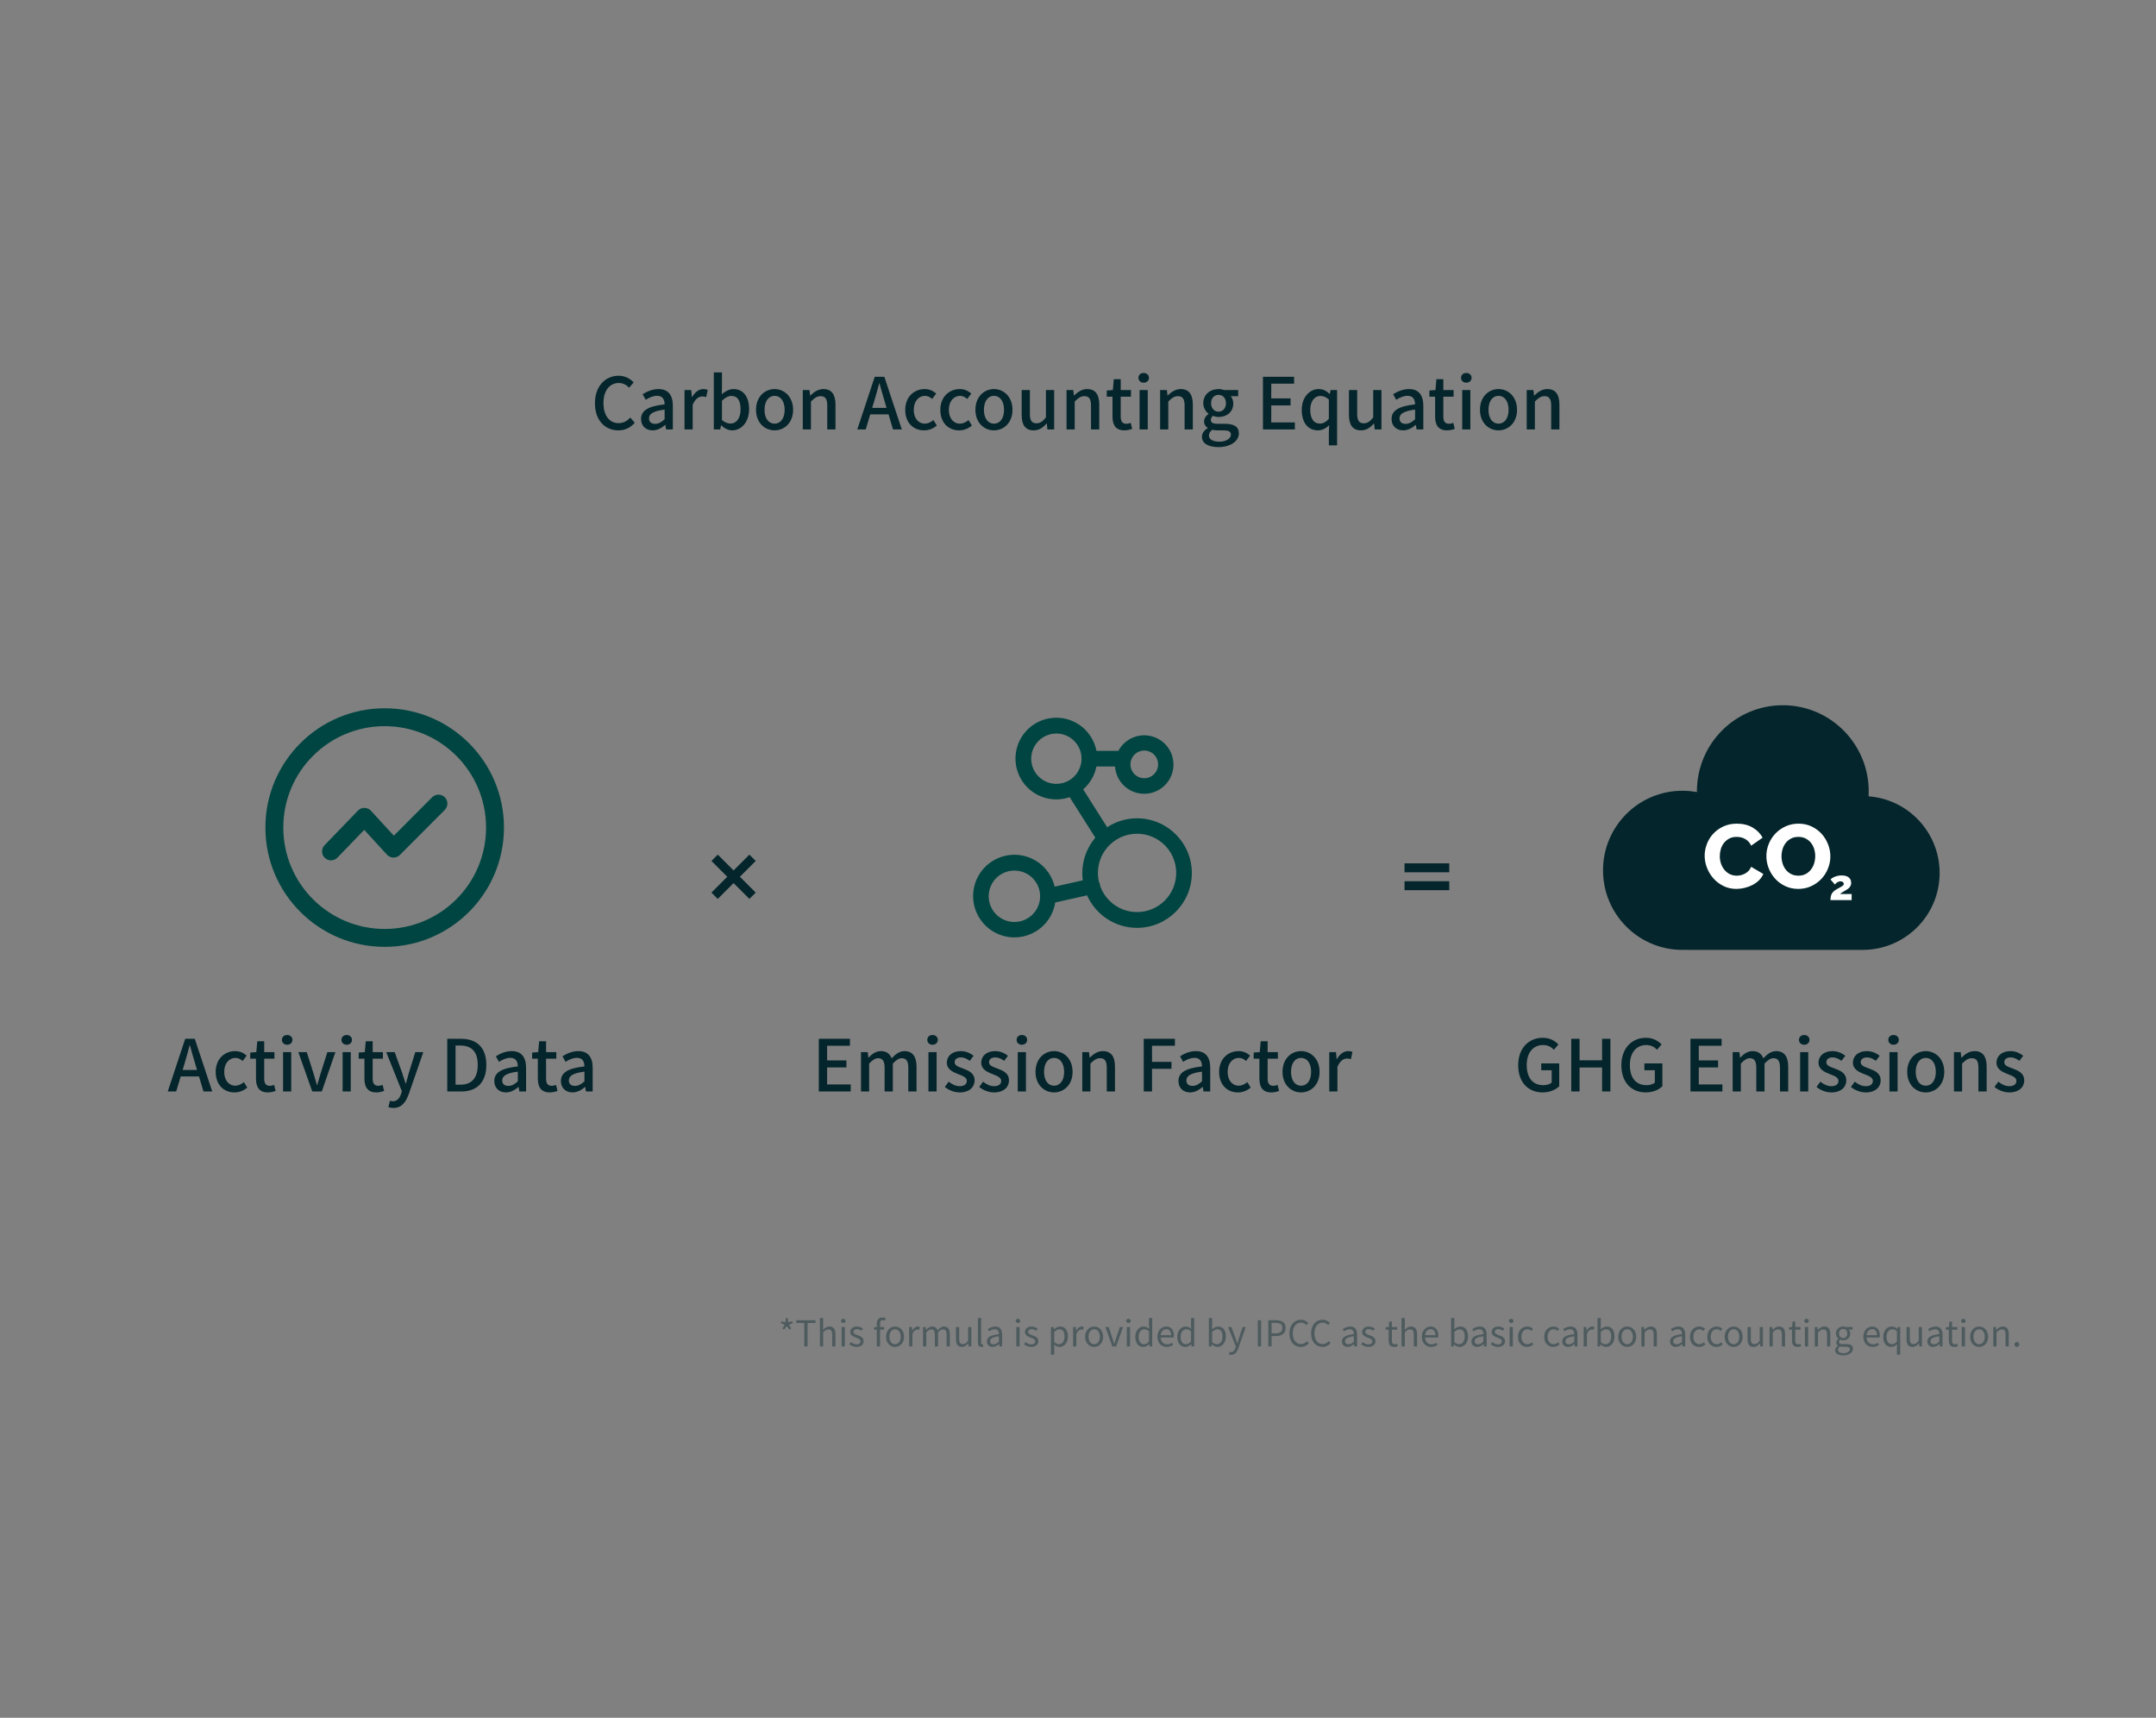 <svg width="482" height="384" viewBox="0 0 482 384" fill="none" xmlns="http://www.w3.org/2000/svg">
<rect x="0" y="0" width="482" height="384" fill="#808080" stroke="none"/>
<path d="M138.238 96.208C135.278 96.208 133.006 94 133.006 90.144C133.006 86.304 135.342 84 138.318 84C139.79 84 140.942 84.704 141.662 85.488L140.654 86.672C140.046 86.048 139.31 85.616 138.35 85.616C136.318 85.616 134.91 87.312 134.91 90.08C134.91 92.88 136.222 94.592 138.302 94.592C139.374 94.592 140.206 94.112 140.91 93.344L141.902 94.512C140.958 95.6 139.758 96.208 138.238 96.208ZM145.91 96.208C144.39 96.208 143.318 95.216 143.318 93.664C143.318 91.776 144.918 90.8 148.582 90.4C148.566 89.376 148.198 88.48 146.902 88.48C145.974 88.48 145.11 88.896 144.358 89.376L143.67 88.128C144.582 87.552 145.814 86.976 147.222 86.976C149.414 86.976 150.422 88.368 150.422 90.704V96H148.918L148.758 94.992H148.71C147.91 95.68 146.966 96.208 145.91 96.208ZM146.47 94.752C147.238 94.752 147.862 94.384 148.582 93.728V91.568C145.974 91.888 145.094 92.544 145.094 93.536C145.094 94.4 145.686 94.752 146.47 94.752ZM153.033 96V87.2H154.537L154.681 88.784H154.729C155.353 87.648 156.281 86.976 157.225 86.976C157.657 86.976 157.945 87.04 158.217 87.168L157.881 88.768C157.577 88.672 157.353 88.624 157.001 88.624C156.281 88.624 155.417 89.12 154.857 90.512V96H153.033ZM163.676 96.208C162.876 96.208 161.996 95.808 161.244 95.088H161.196L161.02 96H159.58V83.248H161.404V86.624L161.356 88.128C162.108 87.472 163.052 86.976 163.98 86.976C166.204 86.976 167.468 88.752 167.468 91.456C167.468 94.48 165.66 96.208 163.676 96.208ZM163.324 94.688C164.604 94.688 165.564 93.552 165.564 91.488C165.564 89.648 164.972 88.512 163.5 88.512C162.812 88.512 162.14 88.864 161.404 89.584V93.888C162.076 94.48 162.78 94.688 163.324 94.688ZM173.162 96.208C170.986 96.208 169.018 94.528 169.018 91.616C169.018 88.672 170.986 86.976 173.162 86.976C175.338 86.976 177.306 88.672 177.306 91.616C177.306 94.528 175.338 96.208 173.162 96.208ZM173.162 94.704C174.554 94.704 175.418 93.472 175.418 91.616C175.418 89.744 174.554 88.496 173.162 88.496C171.786 88.496 170.922 89.744 170.922 91.616C170.922 93.472 171.786 94.704 173.162 94.704ZM179.47 96V87.2H180.974L181.118 88.416H181.166C181.982 87.632 182.878 86.976 184.078 86.976C185.95 86.976 186.782 88.224 186.782 90.464V96H184.942V90.688C184.942 89.168 184.494 88.56 183.454 88.56C182.638 88.56 182.078 88.976 181.294 89.76V96H179.47ZM194.984 91.184H198.2L197.736 89.6C197.336 88.32 196.984 87.008 196.616 85.68H196.552C196.216 87.024 195.848 88.32 195.464 89.6L194.984 91.184ZM199.64 96L198.648 92.64H194.552L193.544 96H191.656L195.56 84.224H197.704L201.608 96H199.64ZM206.585 96.208C204.201 96.208 202.377 94.528 202.377 91.616C202.377 88.672 204.409 86.976 206.729 86.976C207.849 86.976 208.665 87.424 209.305 87.984L208.393 89.184C207.913 88.752 207.417 88.496 206.809 88.496C205.337 88.496 204.281 89.744 204.281 91.616C204.281 93.472 205.289 94.704 206.761 94.704C207.497 94.704 208.153 94.352 208.681 93.904L209.433 95.12C208.633 95.84 207.593 96.208 206.585 96.208ZM214.429 96.208C212.045 96.208 210.221 94.528 210.221 91.616C210.221 88.672 212.253 86.976 214.573 86.976C215.693 86.976 216.509 87.424 217.149 87.984L216.237 89.184C215.757 88.752 215.261 88.496 214.653 88.496C213.181 88.496 212.125 89.744 212.125 91.616C212.125 93.472 213.133 94.704 214.605 94.704C215.341 94.704 215.997 94.352 216.525 93.904L217.277 95.12C216.477 95.84 215.437 96.208 214.429 96.208ZM222.209 96.208C220.033 96.208 218.065 94.528 218.065 91.616C218.065 88.672 220.033 86.976 222.209 86.976C224.385 86.976 226.353 88.672 226.353 91.616C226.353 94.528 224.385 96.208 222.209 96.208ZM222.209 94.704C223.601 94.704 224.465 93.472 224.465 91.616C224.465 89.744 223.601 88.496 222.209 88.496C220.833 88.496 219.969 89.744 219.969 91.616C219.969 93.472 220.833 94.704 222.209 94.704ZM231.093 96.208C229.221 96.208 228.405 94.976 228.405 92.736V87.2H230.245V92.512C230.245 94.032 230.677 94.624 231.717 94.624C232.533 94.624 233.093 94.24 233.829 93.312V87.2H235.669V96H234.165L234.021 94.672H233.973C233.173 95.6 232.309 96.208 231.093 96.208ZM238.439 96V87.2H239.943L240.087 88.416H240.135C240.951 87.632 241.847 86.976 243.047 86.976C244.919 86.976 245.751 88.224 245.751 90.464V96H243.911V90.688C243.911 89.168 243.463 88.56 242.423 88.56C241.607 88.56 241.047 88.976 240.263 89.76V96H238.439ZM251.383 96.208C249.399 96.208 248.711 94.976 248.711 93.12V88.672H247.431V87.296L248.791 87.2L248.999 84.768H250.551V87.2H252.839V88.672H250.551V93.136C250.551 94.192 250.919 94.736 251.831 94.736C252.135 94.736 252.519 94.64 252.775 94.528L253.111 95.888C252.615 96.048 252.023 96.208 251.383 96.208ZM254.767 96V87.2H256.591V96H254.767ZM255.679 85.552C255.007 85.552 254.511 85.104 254.511 84.464C254.511 83.808 255.007 83.376 255.679 83.376C256.351 83.376 256.863 83.808 256.863 84.464C256.863 85.104 256.351 85.552 255.679 85.552ZM259.361 96V87.2H260.865L261.009 88.416H261.057C261.873 87.632 262.769 86.976 263.969 86.976C265.841 86.976 266.673 88.224 266.673 90.464V96H264.833V90.688C264.833 89.168 264.385 88.56 263.345 88.56C262.529 88.56 261.969 88.976 261.185 89.76V96H259.361ZM272.353 99.952C270.241 99.952 268.705 99.168 268.705 97.632C268.705 96.896 269.169 96.208 269.985 95.712V95.632C269.537 95.36 269.185 94.896 269.185 94.176C269.185 93.488 269.681 92.896 270.161 92.544V92.48C269.569 92.016 269.009 91.184 269.009 90.144C269.009 88.144 270.593 86.976 272.417 86.976C272.913 86.976 273.361 87.072 273.697 87.2H276.817V88.576H275.137C275.473 88.928 275.713 89.52 275.713 90.192C275.713 92.112 274.257 93.216 272.417 93.216C272.017 93.216 271.569 93.12 271.185 92.944C270.897 93.2 270.705 93.456 270.705 93.872C270.705 94.4 271.057 94.736 272.177 94.736H273.793C275.873 94.736 276.961 95.376 276.961 96.88C276.961 98.576 275.169 99.952 272.353 99.952ZM272.417 92.032C273.329 92.032 274.081 91.312 274.081 90.144C274.081 88.96 273.345 88.272 272.417 88.272C271.489 88.272 270.753 88.944 270.753 90.144C270.753 91.312 271.505 92.032 272.417 92.032ZM272.625 98.736C274.161 98.736 275.185 97.984 275.185 97.168C275.185 96.432 274.609 96.208 273.537 96.208H272.209C271.793 96.208 271.393 96.16 271.025 96.08C270.497 96.464 270.273 96.912 270.273 97.36C270.273 98.224 271.169 98.736 272.625 98.736ZM282.349 96V84.224H289.309V85.776H284.205V89.056H288.525V90.624H284.205V94.432H289.485V96H282.349ZM297.083 99.568V96.576L297.163 95.056C296.491 95.712 295.595 96.208 294.651 96.208C292.443 96.208 291.019 94.528 291.019 91.616C291.019 88.752 292.827 86.976 294.795 86.976C295.787 86.976 296.507 87.344 297.243 88.048H297.307L297.467 87.2H298.923V99.568H297.083ZM295.083 94.688C295.819 94.688 296.443 94.352 297.083 93.616V89.312C296.427 88.72 295.803 88.512 295.147 88.512C293.915 88.512 292.923 89.68 292.923 91.584C292.923 93.584 293.707 94.688 295.083 94.688ZM304.265 96.208C302.393 96.208 301.577 94.976 301.577 92.736V87.2H303.417V92.512C303.417 94.032 303.849 94.624 304.889 94.624C305.705 94.624 306.265 94.24 307.001 93.312V87.2H308.841V96H307.337L307.193 94.672H307.145C306.345 95.6 305.481 96.208 304.265 96.208ZM313.691 96.208C312.171 96.208 311.099 95.216 311.099 93.664C311.099 91.776 312.699 90.8 316.363 90.4C316.347 89.376 315.979 88.48 314.683 88.48C313.755 88.48 312.891 88.896 312.139 89.376L311.451 88.128C312.363 87.552 313.595 86.976 315.003 86.976C317.195 86.976 318.203 88.368 318.203 90.704V96H316.699L316.539 94.992H316.491C315.691 95.68 314.747 96.208 313.691 96.208ZM314.251 94.752C315.019 94.752 315.643 94.384 316.363 93.728V91.568C313.755 91.888 312.875 92.544 312.875 93.536C312.875 94.4 313.467 94.752 314.251 94.752ZM323.508 96.208C321.524 96.208 320.836 94.976 320.836 93.12V88.672H319.556V87.296L320.916 87.2L321.124 84.768H322.676V87.2H324.964V88.672H322.676V93.136C322.676 94.192 323.044 94.736 323.956 94.736C324.26 94.736 324.644 94.64 324.9 94.528L325.236 95.888C324.74 96.048 324.148 96.208 323.508 96.208ZM326.892 96V87.2H328.716V96H326.892ZM327.804 85.552C327.132 85.552 326.636 85.104 326.636 84.464C326.636 83.808 327.132 83.376 327.804 83.376C328.476 83.376 328.988 83.808 328.988 84.464C328.988 85.104 328.476 85.552 327.804 85.552ZM335.006 96.208C332.83 96.208 330.862 94.528 330.862 91.616C330.862 88.672 332.83 86.976 335.006 86.976C337.182 86.976 339.15 88.672 339.15 91.616C339.15 94.528 337.182 96.208 335.006 96.208ZM335.006 94.704C336.398 94.704 337.262 93.472 337.262 91.616C337.262 89.744 336.398 88.496 335.006 88.496C333.63 88.496 332.766 89.744 332.766 91.616C332.766 93.472 333.63 94.704 335.006 94.704ZM341.314 96V87.2H342.818L342.962 88.416H343.01C343.826 87.632 344.722 86.976 345.922 86.976C347.794 86.976 348.626 88.224 348.626 90.464V96H346.786V90.688C346.786 89.168 346.338 88.56 345.298 88.56C344.482 88.56 343.922 88.976 343.138 89.76V96H341.314Z" fill="#04252B"/>
<path d="M86.001 211.667C71.273 211.667 59.334 199.728 59.334 185.001C59.334 170.273 71.273 158.334 86.001 158.334C100.728 158.334 112.667 170.273 112.667 185.001C112.667 199.728 100.728 211.667 86.001 211.667ZM86.001 207.667C98.519 207.667 108.667 197.519 108.667 185.001C108.667 172.482 98.519 162.334 86.001 162.334C73.482 162.334 63.334 172.482 63.334 185.001C63.334 197.519 73.482 207.667 86.001 207.667ZM86.514 191.063L81.425 185.519L75.44 191.723C75.072 192.104 74.567 192.324 74.037 192.334C73.506 192.343 72.994 192.142 72.612 191.773C72.23 191.405 72.01 190.9 72.001 190.37C71.992 189.839 72.193 189.327 72.561 188.945L80.021 181.212C80.211 181.016 80.438 180.86 80.69 180.755C80.942 180.65 81.213 180.597 81.486 180.6C81.759 180.604 82.028 180.663 82.277 180.774C82.526 180.886 82.75 181.047 82.935 181.248L88.047 186.817L96.585 178.255C96.769 178.064 96.989 177.911 97.233 177.806C97.477 177.701 97.739 177.646 98.005 177.643C98.27 177.64 98.534 177.69 98.78 177.791C99.026 177.891 99.249 178.039 99.437 178.227C99.625 178.414 99.774 178.637 99.875 178.883C99.976 179.128 100.027 179.392 100.025 179.657C100.023 179.923 99.968 180.185 99.864 180.429C99.759 180.674 99.607 180.895 99.417 181.079L89.403 191.122C89.213 191.313 88.985 191.464 88.734 191.565C88.484 191.666 88.216 191.715 87.945 191.709C87.675 191.704 87.409 191.644 87.163 191.532C86.917 191.421 86.696 191.261 86.513 191.062L86.514 191.063Z" fill="#004541"/>
<path d="M40.828 239.184H44.044L43.58 237.6C43.18 236.32 42.828 235.008 42.46 233.68H42.396C42.06 235.024 41.692 236.32 41.308 237.6L40.828 239.184ZM45.484 244L44.492 240.64H40.396L39.388 244H37.5L41.404 232.224H43.548L47.452 244H45.484ZM52.429 244.208C50.045 244.208 48.221 242.528 48.221 239.616C48.221 236.672 50.253 234.976 52.573 234.976C53.693 234.976 54.509 235.424 55.149 235.984L54.237 237.184C53.757 236.752 53.261 236.496 52.653 236.496C51.181 236.496 50.125 237.744 50.125 239.616C50.125 241.472 51.133 242.704 52.605 242.704C53.341 242.704 53.997 242.352 54.525 241.904L55.277 243.12C54.477 243.84 53.437 244.208 52.429 244.208ZM59.899 244.208C57.915 244.208 57.227 242.976 57.227 241.12V236.672H55.947V235.296L57.307 235.2L57.515 232.768H59.067V235.2H61.355V236.672H59.067V241.136C59.067 242.192 59.435 242.736 60.347 242.736C60.651 242.736 61.035 242.64 61.291 242.528L61.627 243.888C61.131 244.048 60.539 244.208 59.899 244.208ZM63.283 244V235.2H65.107V244H63.283ZM64.195 233.552C63.523 233.552 63.027 233.104 63.027 232.464C63.027 231.808 63.523 231.376 64.195 231.376C64.867 231.376 65.379 231.808 65.379 232.464C65.379 233.104 64.867 233.552 64.195 233.552ZM69.812 244L66.692 235.2H68.58L70.084 239.936C70.324 240.8 70.596 241.696 70.852 242.56H70.916C71.172 241.696 71.444 240.8 71.684 239.936L73.188 235.2H74.98L71.94 244H69.812ZM76.595 244V235.2H78.419V244H76.595ZM77.507 233.552C76.835 233.552 76.339 233.104 76.339 232.464C76.339 231.808 76.835 231.376 77.507 231.376C78.179 231.376 78.691 231.808 78.691 232.464C78.691 233.104 78.179 233.552 77.507 233.552ZM84.149 244.208C82.165 244.208 81.477 242.976 81.477 241.12V236.672H80.197V235.296L81.557 235.2L81.765 232.768H83.317V235.2H85.605V236.672H83.317V241.136C83.317 242.192 83.685 242.736 84.597 242.736C84.901 242.736 85.285 242.64 85.541 242.528L85.877 243.888C85.381 244.048 84.789 244.208 84.149 244.208ZM94.637 235.2L91.405 244.528C90.717 246.416 89.789 247.68 87.933 247.68C87.485 247.68 87.133 247.616 86.829 247.504L87.181 246.064C87.341 246.112 87.597 246.192 87.821 246.192C88.781 246.192 89.341 245.488 89.661 244.544L89.837 243.936L86.349 235.2H88.237L89.869 239.728C90.125 240.512 90.397 241.392 90.669 242.208H90.749L91.437 239.728L92.845 235.2H94.637ZM99.99 244V232.224H103.046C106.661 232.224 108.726 234.224 108.726 238.064C108.726 241.888 106.661 244 103.141 244H99.99ZM101.846 242.48H102.918C105.446 242.48 106.806 240.992 106.806 238.064C106.806 235.12 105.446 233.728 102.918 233.728H101.846V242.48ZM113.097 244.208C111.577 244.208 110.505 243.216 110.505 241.664C110.505 239.776 112.105 238.8 115.769 238.4C115.753 237.376 115.385 236.48 114.089 236.48C113.161 236.48 112.297 236.896 111.545 237.376L110.857 236.128C111.769 235.552 113.001 234.976 114.409 234.976C116.601 234.976 117.609 236.368 117.609 238.704V244H116.105L115.945 242.992H115.897C115.097 243.68 114.153 244.208 113.097 244.208ZM113.657 242.752C114.425 242.752 115.049 242.384 115.769 241.728V239.568C113.161 239.888 112.281 240.544 112.281 241.536C112.281 242.4 112.873 242.752 113.657 242.752ZM122.915 244.208C120.931 244.208 120.243 242.976 120.243 241.12V236.672H118.963V235.296L120.323 235.2L120.531 232.768H122.083V235.2H124.371V236.672H122.083V241.136C122.083 242.192 122.451 242.736 123.363 242.736C123.667 242.736 124.051 242.64 124.307 242.528L124.643 243.888C124.147 244.048 123.555 244.208 122.915 244.208ZM127.988 244.208C126.468 244.208 125.396 243.216 125.396 241.664C125.396 239.776 126.996 238.8 130.66 238.4C130.644 237.376 130.276 236.48 128.98 236.48C128.052 236.48 127.188 236.896 126.436 237.376L125.748 236.128C126.66 235.552 127.892 234.976 129.3 234.976C131.492 234.976 132.5 236.368 132.5 238.704V244H130.996L130.836 242.992H130.788C129.988 243.68 129.044 244.208 127.988 244.208ZM128.548 242.752C129.316 242.752 129.94 242.384 130.66 241.728V239.568C128.052 239.888 127.172 240.544 127.172 241.536C127.172 242.4 127.764 242.752 128.548 242.752Z" fill="#04252B"/>
<path fill-rule="evenodd" clip-rule="evenodd" d="M164.001 194.586L160.465 191.05L159.051 192.464L162.587 196L159.051 199.536L160.465 200.95L164.001 197.414L167.536 200.95L168.951 199.536L165.415 196L168.951 192.464L167.536 191.05L164.001 194.586Z" fill="#04252B"/>
<path d="M254.206 182.933H254.193C251.819 182.931 249.498 183.625 247.515 184.928L242.156 176.459C243.683 175.133 244.724 173.335 245.113 171.351H249.279C249.385 172.925 250.056 174.409 251.169 175.527C252.283 176.646 253.763 177.324 255.337 177.437C256.912 177.549 258.473 177.089 259.735 176.14C260.996 175.192 261.872 173.819 262.2 172.275C262.529 170.731 262.288 169.121 261.523 167.741C260.757 166.361 259.518 165.304 258.034 164.766C256.551 164.228 254.922 164.244 253.45 164.812C251.978 165.381 250.76 166.462 250.023 167.857H245.12C244.769 166.029 243.868 164.351 242.537 163.049C241.206 161.747 239.509 160.883 237.673 160.573C235.837 160.263 233.951 160.521 232.266 161.313C230.581 162.106 229.179 163.394 228.247 165.006C227.315 166.618 226.898 168.476 227.052 170.332C227.206 172.187 227.924 173.951 229.108 175.387C230.293 176.823 231.889 177.863 233.681 178.367C235.474 178.871 237.377 178.814 239.137 178.206L244.87 187.264C242.99 189.475 241.959 192.283 241.961 195.185C241.962 195.724 241.998 196.262 242.068 196.797L235.777 198.207C235.381 196.517 234.516 194.974 233.282 193.753C232.048 192.532 230.495 191.683 228.801 191.305C227.107 190.926 225.34 191.033 223.704 191.612C222.068 192.191 220.628 193.22 219.549 194.58C218.471 195.94 217.798 197.577 217.607 199.302C217.416 201.028 217.715 202.772 218.47 204.335C219.225 205.898 220.405 207.217 221.875 208.14C223.346 209.063 225.046 209.553 226.782 209.553H226.794C228.994 209.55 231.121 208.763 232.792 207.333C234.464 205.902 235.57 203.922 235.913 201.749L243.026 200.157C243.989 202.318 245.558 204.155 247.542 205.444C249.526 206.734 251.841 207.422 254.207 207.425C260.958 207.415 266.451 201.914 266.451 195.164C266.451 188.414 260.947 182.933 254.206 182.933ZM239.044 174.438C238.986 174.466 238.93 174.497 238.877 174.531L238.846 174.551C238.673 174.644 238.495 174.729 238.313 174.805C237.545 175.123 236.715 175.266 235.884 175.225C235.054 175.184 234.242 174.959 233.509 174.566C232.776 174.174 232.138 173.624 231.643 172.956C231.148 172.288 230.807 171.518 230.645 170.702C230.482 169.887 230.503 169.045 230.705 168.238C230.907 167.432 231.286 166.68 231.813 166.037C232.341 165.394 233.004 164.875 233.756 164.52C234.508 164.164 235.329 163.979 236.161 163.979V163.436L236.167 163.979C237.398 163.98 238.595 164.385 239.574 165.132C240.553 165.878 241.26 166.926 241.587 168.113C241.913 169.3 241.842 170.562 241.382 171.704C240.923 172.847 240.101 173.807 239.044 174.438ZM262.958 195.158C262.951 197.475 262.026 199.695 260.386 201.333C258.745 202.97 256.524 203.891 254.206 203.896H254.195C252.389 203.892 250.628 203.33 249.153 202.287C247.678 201.244 246.562 199.771 245.956 198.069C245.951 197.752 245.859 197.443 245.691 197.175C245.402 195.972 245.372 194.721 245.602 193.505C245.832 192.289 246.317 191.135 247.026 190.121C247.734 189.106 248.649 188.253 249.712 187.618C250.774 186.983 251.959 186.58 253.188 186.437C254.417 186.293 255.663 186.412 256.843 186.785C258.023 187.158 259.11 187.777 260.033 188.601C260.957 189.425 261.695 190.435 262.199 191.566C262.703 192.696 262.962 193.92 262.958 195.158ZM255.815 173.97C255.203 173.97 254.606 173.788 254.097 173.448C253.588 173.108 253.192 172.625 252.958 172.06C252.724 171.495 252.663 170.873 252.782 170.273C252.902 169.673 253.197 169.122 253.629 168.689C254.062 168.257 254.613 167.962 255.213 167.843C255.813 167.723 256.435 167.785 257 168.019C257.565 168.253 258.048 168.65 258.388 169.158C258.728 169.667 258.909 170.265 258.909 170.877C258.908 171.697 258.582 172.483 258.002 173.063C257.422 173.643 256.635 173.969 255.815 173.97ZM221.477 198.159C221.911 197.11 222.647 196.213 223.591 195.582C224.536 194.952 225.646 194.616 226.782 194.618V194.076L226.788 194.618C228.021 194.618 229.22 195.016 230.21 195.751C231.199 196.486 231.926 197.52 232.283 198.7C232.64 199.88 232.608 201.143 232.191 202.303C231.775 203.464 230.997 204.459 229.971 205.143C228.946 205.827 227.728 206.163 226.496 206.102C225.265 206.04 224.087 205.584 223.134 204.801C222.182 204.018 221.507 202.95 221.209 201.754C220.91 200.558 221.004 199.298 221.477 198.159Z" fill="#004541"/>
<path d="M183.052 244V232.224H190.012V233.776H184.908V237.056H189.228V238.624H184.908V242.432H190.188V244H183.052ZM192.486 244V235.2H193.99L194.134 236.432H194.182C194.934 235.632 195.814 234.976 196.902 234.976C198.214 234.976 198.95 235.584 199.334 236.592C200.198 235.664 201.094 234.976 202.198 234.976C204.038 234.976 204.902 236.224 204.902 238.464V244H203.062V238.688C203.062 237.168 202.582 236.56 201.59 236.56C200.982 236.56 200.342 236.96 199.606 237.76V244H197.766V238.688C197.766 237.168 197.302 236.56 196.294 236.56C195.702 236.56 195.046 236.96 194.31 237.76V244H192.486ZM207.564 244V235.2H209.388V244H207.564ZM208.476 233.552C207.804 233.552 207.308 233.104 207.308 232.464C207.308 231.808 207.804 231.376 208.476 231.376C209.148 231.376 209.66 231.808 209.66 232.464C209.66 233.104 209.148 233.552 208.476 233.552ZM214.542 244.208C213.326 244.208 212.078 243.696 211.23 242.992L212.094 241.808C212.878 242.432 213.646 242.816 214.59 242.816C215.646 242.816 216.142 242.304 216.142 241.632C216.142 240.832 215.15 240.48 214.19 240.112C213.022 239.664 211.678 239.04 211.678 237.552C211.678 236.08 212.862 234.976 214.798 234.976C215.982 234.976 216.942 235.456 217.662 236.016L216.798 237.152C216.19 236.704 215.566 236.384 214.83 236.384C213.87 236.384 213.422 236.864 213.422 237.472C213.422 238.224 214.334 238.512 215.294 238.864C216.526 239.328 217.886 239.872 217.886 241.536C217.886 243.008 216.718 244.208 214.542 244.208ZM222.229 244.208C221.013 244.208 219.765 243.696 218.917 242.992L219.781 241.808C220.565 242.432 221.333 242.816 222.277 242.816C223.333 242.816 223.829 242.304 223.829 241.632C223.829 240.832 222.837 240.48 221.877 240.112C220.709 239.664 219.365 239.04 219.365 237.552C219.365 236.08 220.549 234.976 222.485 234.976C223.669 234.976 224.629 235.456 225.349 236.016L224.485 237.152C223.877 236.704 223.253 236.384 222.517 236.384C221.557 236.384 221.109 236.864 221.109 237.472C221.109 238.224 222.021 238.512 222.981 238.864C224.213 239.328 225.573 239.872 225.573 241.536C225.573 243.008 224.405 244.208 222.229 244.208ZM227.533 244V235.2H229.357V244H227.533ZM228.445 233.552C227.773 233.552 227.277 233.104 227.277 232.464C227.277 231.808 227.773 231.376 228.445 231.376C229.117 231.376 229.629 231.808 229.629 232.464C229.629 233.104 229.117 233.552 228.445 233.552ZM235.646 244.208C233.47 244.208 231.502 242.528 231.502 239.616C231.502 236.672 233.47 234.976 235.646 234.976C237.822 234.976 239.79 236.672 239.79 239.616C239.79 242.528 237.822 244.208 235.646 244.208ZM235.646 242.704C237.038 242.704 237.902 241.472 237.902 239.616C237.902 237.744 237.038 236.496 235.646 236.496C234.27 236.496 233.406 237.744 233.406 239.616C233.406 241.472 234.27 242.704 235.646 242.704ZM241.955 244V235.2H243.459L243.603 236.416H243.651C244.467 235.632 245.363 234.976 246.563 234.976C248.435 234.976 249.267 236.224 249.267 238.464V244H247.427V238.688C247.427 237.168 246.979 236.56 245.939 236.56C245.123 236.56 244.562 236.976 243.779 237.76V244H241.955ZM255.693 244V232.224H262.669V233.776H257.549V237.376H261.901V238.928H257.549V244H255.693ZM266.05 244.208C264.53 244.208 263.458 243.216 263.458 241.664C263.458 239.776 265.058 238.8 268.722 238.4C268.706 237.376 268.338 236.48 267.042 236.48C266.114 236.48 265.25 236.896 264.498 237.376L263.81 236.128C264.722 235.552 265.954 234.976 267.362 234.976C269.554 234.976 270.562 236.368 270.562 238.704V244H269.058L268.898 242.992H268.85C268.05 243.68 267.106 244.208 266.05 244.208ZM266.61 242.752C267.378 242.752 268.002 242.384 268.722 241.728V239.568C266.114 239.888 265.234 240.544 265.234 241.536C265.234 242.4 265.826 242.752 266.61 242.752ZM276.757 244.208C274.373 244.208 272.549 242.528 272.549 239.616C272.549 236.672 274.581 234.976 276.901 234.976C278.021 234.976 278.837 235.424 279.477 235.984L278.565 237.184C278.085 236.752 277.589 236.496 276.981 236.496C275.509 236.496 274.453 237.744 274.453 239.616C274.453 241.472 275.461 242.704 276.933 242.704C277.669 242.704 278.325 242.352 278.853 241.904L279.605 243.12C278.805 243.84 277.765 244.208 276.757 244.208ZM284.227 244.208C282.243 244.208 281.555 242.976 281.555 241.12V236.672H280.275V235.296L281.635 235.2L281.843 232.768H283.395V235.2H285.683V236.672H283.395V241.136C283.395 242.192 283.763 242.736 284.675 242.736C284.979 242.736 285.363 242.64 285.619 242.528L285.955 243.888C285.459 244.048 284.867 244.208 284.227 244.208ZM290.865 244.208C288.689 244.208 286.721 242.528 286.721 239.616C286.721 236.672 288.689 234.976 290.865 234.976C293.041 234.976 295.009 236.672 295.009 239.616C295.009 242.528 293.041 244.208 290.865 244.208ZM290.865 242.704C292.257 242.704 293.121 241.472 293.121 239.616C293.121 237.744 292.257 236.496 290.865 236.496C289.489 236.496 288.625 237.744 288.625 239.616C288.625 241.472 289.489 242.704 290.865 242.704ZM297.173 244V235.2H298.677L298.821 236.784H298.869C299.493 235.648 300.421 234.976 301.365 234.976C301.797 234.976 302.085 235.04 302.357 235.168L302.021 236.768C301.717 236.672 301.493 236.624 301.141 236.624C300.421 236.624 299.557 237.12 298.997 238.512V244H297.173Z" fill="#04252B"/>
<path fill-rule="evenodd" clip-rule="evenodd" d="M314 195H324V193H314V195ZM314 199H324V197H314V199Z" fill="#04252B"/>
<path d="M417.742 178.016C417.763 177.649 417.775 177.279 417.775 176.906C417.775 166.274 409.177 157.654 398.571 157.654C387.964 157.654 379.367 166.274 379.367 176.906C379.367 176.962 379.368 177.017 379.369 177.073C378.296 176.874 377.207 176.774 376.116 176.774C366.318 176.774 358.375 184.737 358.375 194.559C358.375 204.382 366.318 212.345 376.116 212.345C376.362 212.345 376.606 212.338 376.849 212.328C377.062 212.339 377.275 212.345 377.49 212.345H416.561C416.797 212.345 417.03 212.337 417.262 212.325C426.372 211.893 433.625 204.372 433.625 195.156C433.626 186.102 426.625 178.684 417.742 178.016Z" fill="#04252B"/>
<path d="M391.491 193.771C391.343 194.136 391.147 194.443 390.904 194.693C390.661 194.943 390.394 195.145 390.104 195.301C389.816 195.455 389.509 195.571 389.192 195.645C388.874 195.719 388.567 195.756 388.27 195.756C387.689 195.756 387.166 195.638 386.7 195.402C386.238 195.169 385.831 194.841 385.504 194.439C385.173 194.034 384.92 193.568 384.745 193.041C384.569 192.515 384.481 191.968 384.481 191.4C384.481 190.874 384.555 190.354 384.704 189.84C384.853 189.327 385.082 188.868 385.393 188.463C385.704 188.058 386.095 187.727 386.568 187.47C387.041 187.214 387.594 187.085 388.229 187.085C388.526 187.085 388.83 187.115 389.141 187.176C389.452 187.237 389.755 187.345 390.053 187.5C390.35 187.656 390.623 187.858 390.873 188.108C391.123 188.358 391.329 188.672 391.491 189.05L394.044 187.267C393.558 186.335 392.818 185.579 391.825 184.998C390.833 184.418 389.661 184.127 388.31 184.127C387.176 184.127 386.163 184.337 385.271 184.755C384.38 185.174 383.623 185.721 383.002 186.396C382.386 187.064 381.904 187.845 381.584 188.696C381.26 189.553 381.098 190.415 381.098 191.279C381.098 192.197 381.27 193.102 381.614 193.994C381.959 194.885 382.445 195.682 383.073 196.384C383.701 197.087 384.451 197.65 385.322 198.076C386.193 198.501 387.148 198.714 388.189 198.714C388.783 198.714 389.391 198.64 390.012 198.491C390.623 198.346 391.215 198.129 391.775 197.843C392.328 197.559 392.818 197.208 393.244 196.789C393.669 196.371 393.99 195.898 394.206 195.371L391.491 193.771ZM408.692 188.767C408.354 187.889 407.875 187.105 407.254 186.416C406.632 185.728 405.883 185.174 405.005 184.755C404.127 184.337 403.154 184.127 402.087 184.127C401.047 184.127 400.088 184.327 399.21 184.725C398.332 185.123 397.572 185.657 396.931 186.325C396.29 186.994 395.79 187.767 395.432 188.645C395.074 189.523 394.895 190.435 394.895 191.38C394.895 192.312 395.067 193.217 395.412 194.095C395.756 194.973 396.239 195.753 396.86 196.435C397.481 197.117 398.231 197.668 399.109 198.086C399.987 198.505 400.96 198.714 402.027 198.714C403.066 198.714 404.025 198.512 404.904 198.107C405.781 197.701 406.538 197.164 407.173 196.496C407.807 195.827 408.304 195.054 408.662 194.176C409.02 193.298 409.199 192.387 409.199 191.441C409.199 190.536 409.03 189.645 408.692 188.767ZM405.582 192.971C405.427 193.491 405.194 193.957 404.883 194.369C404.572 194.781 404.181 195.115 403.708 195.371C403.235 195.628 402.681 195.756 402.047 195.756C401.439 195.756 400.899 195.635 400.426 195.392C399.953 195.149 399.558 194.824 399.241 194.419C398.923 194.014 398.684 193.552 398.522 193.031C398.359 192.51 398.277 191.967 398.278 191.421C398.278 190.881 398.356 190.35 398.511 189.83C398.667 189.31 398.903 188.848 399.221 188.442C399.538 188.037 399.93 187.71 400.396 187.46C400.862 187.21 401.412 187.085 402.047 187.085C402.655 187.085 403.192 187.203 403.658 187.439C404.124 187.676 404.519 187.993 404.843 188.392C405.167 188.79 405.41 189.25 405.572 189.769C405.734 190.291 405.816 190.834 405.815 191.38C405.815 191.919 405.737 192.455 405.582 192.971ZM411.373 199.856C411.43 199.793 411.514 199.722 411.625 199.642C411.742 199.559 411.863 199.48 411.986 199.405C412.116 199.325 412.248 199.248 412.38 199.172C412.513 199.096 412.627 199.029 412.722 198.972C412.863 198.889 413 198.799 413.131 198.701C413.265 198.602 413.386 198.488 413.492 198.359C413.602 198.226 413.69 198.077 413.754 197.917C413.82 197.753 413.853 197.566 413.853 197.357C413.853 196.85 413.671 196.448 413.307 196.15C412.942 195.852 412.418 195.703 411.734 195.703C411.455 195.703 411.188 195.728 410.931 195.779C410.674 195.83 410.438 195.898 410.223 195.983C410.007 196.069 409.814 196.165 409.643 196.273C409.472 196.381 409.336 196.492 409.234 196.606L410.204 197.727C410.388 197.518 410.578 197.349 410.774 197.219C410.97 197.089 411.202 197.024 411.468 197.024C411.702 197.024 411.883 197.078 412.01 197.186C412.136 197.293 412.2 197.436 412.2 197.613C412.2 197.702 412.174 197.78 412.124 197.846C412.073 197.913 411.989 197.987 411.872 198.069C411.755 198.152 411.596 198.247 411.397 198.355C411.147 198.49 410.899 198.626 410.651 198.763C410.372 198.922 410.141 199.083 409.957 199.248C409.773 199.413 409.627 199.592 409.52 199.785C409.412 199.978 409.336 200.192 409.292 200.426C409.247 200.661 409.225 200.927 409.225 201.225H413.958V199.856H411.373Z" fill="white"/>
<path d="M344.852 244.208C341.7 244.208 339.412 242 339.412 238.144C339.412 234.304 341.78 232 344.9 232C346.564 232 347.684 232.736 348.404 233.488L347.396 234.672C346.82 234.08 346.1 233.616 344.964 233.616C342.772 233.616 341.316 235.312 341.316 238.08C341.316 240.88 342.612 242.592 345.044 242.592C345.764 242.592 346.484 242.384 346.9 242.016V239.248H344.564V237.728H348.58V242.832C347.796 243.616 346.468 244.208 344.852 244.208ZM351.271 244V232.224H353.127V237.024H358.167V232.224H360.023V244H358.167V238.64H353.127V244H351.271ZM367.915 244.208C364.763 244.208 362.475 242 362.475 238.144C362.475 234.304 364.843 232 367.963 232C369.627 232 370.747 232.736 371.467 233.488L370.459 234.672C369.883 234.08 369.163 233.616 368.027 233.616C365.835 233.616 364.379 235.312 364.379 238.08C364.379 240.88 365.674 242.592 368.107 242.592C368.827 242.592 369.547 242.384 369.963 242.016V239.248H367.627V237.728H371.643V242.832C370.859 243.616 369.531 244.208 367.915 244.208ZM377.927 244V232.224H384.887V233.776H379.783V237.056H384.103V238.624H379.783V242.432H385.063V244H377.927ZM387.361 244V235.2H388.865L389.009 236.432H389.057C389.809 235.632 390.689 234.976 391.777 234.976C393.089 234.976 393.825 235.584 394.209 236.592C395.073 235.664 395.969 234.976 397.073 234.976C398.913 234.976 399.777 236.224 399.777 238.464V244H397.937V238.688C397.937 237.168 397.457 236.56 396.465 236.56C395.857 236.56 395.217 236.96 394.481 237.76V244H392.641V238.688C392.641 237.168 392.177 236.56 391.169 236.56C390.577 236.56 389.921 236.96 389.185 237.76V244H387.361ZM402.439 244V235.2H404.263V244H402.439ZM403.351 233.552C402.679 233.552 402.183 233.104 402.183 232.464C402.183 231.808 402.679 231.376 403.351 231.376C404.023 231.376 404.535 231.808 404.535 232.464C404.535 233.104 404.023 233.552 403.351 233.552ZM409.417 244.208C408.201 244.208 406.953 243.696 406.105 242.992L406.969 241.808C407.753 242.432 408.521 242.816 409.465 242.816C410.521 242.816 411.017 242.304 411.017 241.632C411.017 240.832 410.025 240.48 409.065 240.112C407.897 239.664 406.553 239.04 406.553 237.552C406.553 236.08 407.737 234.976 409.673 234.976C410.857 234.976 411.817 235.456 412.537 236.016L411.673 237.152C411.065 236.704 410.441 236.384 409.705 236.384C408.745 236.384 408.297 236.864 408.297 237.472C408.297 238.224 409.209 238.512 410.169 238.864C411.401 239.328 412.761 239.872 412.761 241.536C412.761 243.008 411.593 244.208 409.417 244.208ZM417.104 244.208C415.888 244.208 414.64 243.696 413.792 242.992L414.656 241.808C415.44 242.432 416.208 242.816 417.152 242.816C418.208 242.816 418.704 242.304 418.704 241.632C418.704 240.832 417.712 240.48 416.752 240.112C415.584 239.664 414.24 239.04 414.24 237.552C414.24 236.08 415.424 234.976 417.36 234.976C418.544 234.976 419.504 235.456 420.224 236.016L419.36 237.152C418.752 236.704 418.128 236.384 417.392 236.384C416.432 236.384 415.984 236.864 415.984 237.472C415.984 238.224 416.896 238.512 417.856 238.864C419.088 239.328 420.448 239.872 420.448 241.536C420.448 243.008 419.28 244.208 417.104 244.208ZM422.408 244V235.2H424.232V244H422.408ZM423.32 233.552C422.648 233.552 422.152 233.104 422.152 232.464C422.152 231.808 422.648 231.376 423.32 231.376C423.992 231.376 424.504 231.808 424.504 232.464C424.504 233.104 423.992 233.552 423.32 233.552ZM430.521 244.208C428.345 244.208 426.377 242.528 426.377 239.616C426.377 236.672 428.345 234.976 430.521 234.976C432.697 234.976 434.665 236.672 434.665 239.616C434.665 242.528 432.697 244.208 430.521 244.208ZM430.521 242.704C431.913 242.704 432.777 241.472 432.777 239.616C432.777 237.744 431.913 236.496 430.521 236.496C429.145 236.496 428.281 237.744 428.281 239.616C428.281 241.472 429.145 242.704 430.521 242.704ZM436.83 244V235.2H438.334L438.478 236.416H438.526C439.342 235.632 440.238 234.976 441.438 234.976C443.31 234.976 444.142 236.224 444.142 238.464V244H442.302V238.688C442.302 237.168 441.854 236.56 440.814 236.56C439.998 236.56 439.438 236.976 438.654 237.76V244H436.83ZM449.198 244.208C447.982 244.208 446.734 243.696 445.886 242.992L446.75 241.808C447.534 242.432 448.302 242.816 449.246 242.816C450.302 242.816 450.798 242.304 450.798 241.632C450.798 240.832 449.806 240.48 448.846 240.112C447.678 239.664 446.334 239.04 446.334 237.552C446.334 236.08 447.518 234.976 449.454 234.976C450.638 234.976 451.598 235.456 452.318 236.016L451.454 237.152C450.846 236.704 450.222 236.384 449.486 236.384C448.526 236.384 448.078 236.864 448.078 237.472C448.078 238.224 448.99 238.512 449.95 238.864C451.182 239.328 452.542 239.872 452.542 241.536C452.542 243.008 451.374 244.208 449.198 244.208Z" fill="#04252B"/>
<path d="M175.271 297.232L174.919 296.976L175.423 296.144L174.551 295.784L174.695 295.376L175.607 295.6L175.687 294.632H176.119L176.199 295.592L177.111 295.376L177.247 295.784L176.375 296.144L176.887 296.976L176.535 297.232L175.903 296.472L175.271 297.232ZM179.797 301V295.76H178.021V295.136H182.317V295.76H180.541V301H179.797ZM183.299 301V294.632H184.027V296.376L184.003 297.272C184.403 296.872 184.851 296.544 185.443 296.544C186.355 296.544 186.771 297.136 186.771 298.248V301H186.043V298.344C186.043 297.528 185.795 297.184 185.219 297.184C184.771 297.184 184.467 297.408 184.027 297.848V301H183.299ZM188.158 301V296.656H188.886V301H188.158ZM188.526 295.76C188.238 295.76 188.022 295.56 188.022 295.288C188.022 294.992 188.238 294.816 188.526 294.816C188.814 294.816 189.03 294.992 189.03 295.288C189.03 295.56 188.814 295.76 188.526 295.76ZM191.497 301.104C190.881 301.104 190.289 300.848 189.873 300.504L190.233 300.024C190.609 300.328 191.001 300.536 191.521 300.536C192.097 300.536 192.377 300.232 192.377 299.856C192.377 299.416 191.865 299.216 191.385 299.032C190.777 298.808 190.089 298.512 190.089 297.776C190.089 297.088 190.641 296.544 191.585 296.544C192.121 296.544 192.593 296.768 192.937 297.032L192.585 297.504C192.281 297.28 191.977 297.12 191.585 297.12C191.041 297.12 190.793 297.408 190.793 297.744C190.793 298.16 191.265 298.312 191.753 298.496C192.385 298.736 193.081 298.992 193.081 299.816C193.081 300.52 192.521 301.104 191.497 301.104ZM198.004 294.672L197.844 295.224C197.684 295.152 197.508 295.112 197.356 295.112C196.94 295.112 196.74 295.408 196.74 295.968V296.656H197.66V297.248H196.74V301H196.012V297.248H195.42V296.696L196.012 296.656V295.96C196.012 295.08 196.412 294.528 197.276 294.528C197.54 294.528 197.796 294.584 198.004 294.672ZM200.096 301.104C199.032 301.104 198.08 300.272 198.08 298.832C198.08 297.384 199.032 296.544 200.096 296.544C201.16 296.544 202.112 297.384 202.112 298.832C202.112 300.272 201.16 301.104 200.096 301.104ZM200.096 300.496C200.848 300.496 201.36 299.832 201.36 298.832C201.36 297.832 200.848 297.152 200.096 297.152C199.344 297.152 198.84 297.832 198.84 298.832C198.84 299.832 199.344 300.496 200.096 300.496ZM203.259 301V296.656H203.859L203.923 297.448H203.947C204.251 296.896 204.691 296.544 205.179 296.544C205.371 296.544 205.507 296.568 205.643 296.64L205.507 297.28C205.363 297.224 205.259 297.208 205.083 297.208C204.723 297.208 204.275 297.464 203.987 298.208V301H203.259ZM206.361 301V296.656H206.961L207.025 297.288H207.049C207.425 296.872 207.881 296.544 208.401 296.544C209.065 296.544 209.425 296.864 209.601 297.376C210.049 296.888 210.505 296.544 211.033 296.544C211.929 296.544 212.353 297.136 212.353 298.248V301H211.625V298.344C211.625 297.528 211.369 297.184 210.817 297.184C210.481 297.184 210.129 297.4 209.721 297.848V301H208.993V298.344C208.993 297.528 208.737 297.184 208.185 297.184C207.857 297.184 207.489 297.4 207.089 297.848V301H206.361ZM215.031 301.104C214.119 301.104 213.711 300.512 213.711 299.408V296.656H214.439V299.32C214.439 300.128 214.679 300.472 215.255 300.472C215.703 300.472 216.015 300.256 216.431 299.736V296.656H217.159V301H216.551L216.495 300.32H216.471C216.063 300.792 215.631 301.104 215.031 301.104ZM219.395 301.104C218.851 301.104 218.627 300.752 218.627 300.136V294.632H219.355V300.184C219.355 300.408 219.451 300.496 219.563 300.496C219.603 300.496 219.635 300.496 219.715 300.48L219.819 301.04C219.715 301.08 219.587 301.104 219.395 301.104ZM221.908 301.104C221.18 301.104 220.636 300.656 220.636 299.872C220.636 298.928 221.46 298.456 223.308 298.248C223.308 297.688 223.124 297.152 222.412 297.152C221.908 297.152 221.452 297.384 221.108 297.616L220.82 297.112C221.22 296.856 221.836 296.544 222.532 296.544C223.588 296.544 224.036 297.256 224.036 298.328V301H223.436L223.372 300.48H223.348C222.932 300.824 222.444 301.104 221.908 301.104ZM222.116 300.52C222.54 300.52 222.884 300.32 223.308 299.944V298.728C221.844 298.904 221.348 299.264 221.348 299.824C221.348 300.32 221.684 300.52 222.116 300.52ZM227.213 301V296.656H227.941V301H227.213ZM227.581 295.76C227.293 295.76 227.077 295.56 227.077 295.288C227.077 294.992 227.293 294.816 227.581 294.816C227.869 294.816 228.085 294.992 228.085 295.288C228.085 295.56 227.869 295.76 227.581 295.76ZM230.552 301.104C229.936 301.104 229.344 300.848 228.928 300.504L229.288 300.024C229.664 300.328 230.056 300.536 230.576 300.536C231.152 300.536 231.432 300.232 231.432 299.856C231.432 299.416 230.92 299.216 230.44 299.032C229.832 298.808 229.144 298.512 229.144 297.776C229.144 297.088 229.696 296.544 230.64 296.544C231.176 296.544 231.648 296.768 231.992 297.032L231.64 297.504C231.336 297.28 231.032 297.12 230.64 297.12C230.096 297.12 229.848 297.408 229.848 297.744C229.848 298.16 230.32 298.312 230.808 298.496C231.44 298.736 232.136 298.992 232.136 299.816C232.136 300.52 231.576 301.104 230.552 301.104ZM234.947 302.832V296.656H235.547L235.611 297.152H235.635C236.027 296.832 236.515 296.544 237.019 296.544C238.139 296.544 238.747 297.424 238.747 298.76C238.747 300.248 237.859 301.104 236.859 301.104C236.467 301.104 236.051 300.92 235.659 300.6L235.675 301.36V302.832H234.947ZM236.739 300.496C237.459 300.496 237.987 299.848 237.987 298.768C237.987 297.808 237.667 297.16 236.843 297.16C236.475 297.16 236.099 297.368 235.675 297.76V300.04C236.067 300.376 236.451 300.496 236.739 300.496ZM239.908 301V296.656H240.508L240.572 297.448H240.596C240.9 296.896 241.34 296.544 241.828 296.544C242.02 296.544 242.156 296.568 242.292 296.64L242.156 297.28C242.012 297.224 241.908 297.208 241.732 297.208C241.372 297.208 240.924 297.464 240.636 298.208V301H239.908ZM244.612 301.104C243.548 301.104 242.596 300.272 242.596 298.832C242.596 297.384 243.548 296.544 244.612 296.544C245.676 296.544 246.628 297.384 246.628 298.832C246.628 300.272 245.676 301.104 244.612 301.104ZM244.612 300.496C245.364 300.496 245.876 299.832 245.876 298.832C245.876 297.832 245.364 297.152 244.612 297.152C243.86 297.152 243.356 297.832 243.356 298.832C243.356 299.832 243.86 300.496 244.612 300.496ZM248.68 301L247.112 296.656H247.872L248.688 299.128C248.824 299.552 248.96 300 249.096 300.408H249.128C249.256 300 249.4 299.552 249.528 299.128L250.352 296.656H251.072L249.528 301H248.68ZM251.916 301V296.656H252.644V301H251.916ZM252.284 295.76C251.996 295.76 251.78 295.56 251.78 295.288C251.78 294.992 251.996 294.816 252.284 294.816C252.572 294.816 252.788 294.992 252.788 295.288C252.788 295.56 252.572 295.76 252.284 295.76ZM255.599 301.104C254.511 301.104 253.807 300.28 253.807 298.832C253.807 297.424 254.695 296.544 255.687 296.544C256.199 296.544 256.527 296.736 256.911 297.056L256.871 296.304V294.632H257.599V301H257.007L256.935 300.488H256.919C256.575 300.824 256.119 301.104 255.599 301.104ZM255.759 300.496C256.159 300.496 256.511 300.296 256.871 299.896V297.616C256.503 297.288 256.175 297.16 255.815 297.16C255.111 297.16 254.559 297.832 254.559 298.824C254.559 299.872 254.991 300.496 255.759 300.496ZM260.832 301.104C259.68 301.104 258.752 300.264 258.752 298.832C258.752 297.424 259.704 296.544 260.712 296.544C261.816 296.544 262.44 297.344 262.44 298.584C262.44 298.744 262.424 298.896 262.408 299H259.48C259.528 299.928 260.096 300.52 260.92 300.52C261.344 300.52 261.688 300.392 262.008 300.176L262.272 300.656C261.888 300.904 261.424 301.104 260.832 301.104ZM259.472 298.48H261.8C261.8 297.6 261.4 297.128 260.72 297.128C260.104 297.128 259.56 297.624 259.472 298.48ZM264.989 301.104C263.901 301.104 263.197 300.28 263.197 298.832C263.197 297.424 264.085 296.544 265.077 296.544C265.589 296.544 265.917 296.736 266.301 297.056L266.261 296.304V294.632H266.989V301H266.397L266.325 300.488H266.309C265.965 300.824 265.509 301.104 264.989 301.104ZM265.149 300.496C265.549 300.496 265.901 300.296 266.261 299.896V297.616C265.893 297.288 265.565 297.16 265.205 297.16C264.501 297.16 263.949 297.832 263.949 298.824C263.949 299.872 264.381 300.496 265.149 300.496ZM272.171 301.104C271.771 301.104 271.315 300.904 270.931 300.552H270.907L270.843 301H270.259V294.632H270.987V296.376L270.963 297.16C271.355 296.816 271.843 296.544 272.323 296.544C273.451 296.544 274.059 297.424 274.059 298.752C274.059 300.248 273.171 301.104 272.171 301.104ZM272.051 300.496C272.771 300.496 273.299 299.848 273.299 298.768C273.299 297.808 272.979 297.16 272.155 297.16C271.787 297.16 271.403 297.368 270.987 297.76V300.04C271.371 300.376 271.763 300.496 272.051 300.496ZM275.246 302.872C275.038 302.872 274.87 302.84 274.734 302.784L274.878 302.2C274.965 302.232 275.094 302.272 275.206 302.272C275.702 302.272 276.014 301.872 276.19 301.336L276.286 301.008L274.542 296.656H275.302L276.19 299.072C276.318 299.448 276.47 299.896 276.606 300.288H276.646C276.766 299.896 276.894 299.456 277.014 299.072L277.79 296.656H278.502L276.862 301.36C276.558 302.216 276.11 302.872 275.246 302.872ZM281.198 301V295.136H281.942V301H281.198ZM283.542 301V295.136H285.214C286.534 295.136 287.414 295.576 287.414 296.856C287.414 298.096 286.534 298.672 285.254 298.672H284.286V301H283.542ZM284.286 298.072H285.158C286.19 298.072 286.678 297.696 286.678 296.856C286.678 296.008 286.158 295.736 285.126 295.736H284.286V298.072ZM290.813 301.104C289.357 301.104 288.261 299.976 288.261 298.072C288.261 296.176 289.373 295.024 290.861 295.024C291.573 295.024 292.133 295.376 292.469 295.752L292.069 296.232C291.765 295.904 291.373 295.672 290.869 295.672C289.757 295.672 289.021 296.584 289.021 298.048C289.021 299.528 289.725 300.456 290.845 300.456C291.405 300.456 291.829 300.208 292.205 299.8L292.613 300.264C292.149 300.8 291.573 301.104 290.813 301.104ZM295.657 301.104C294.201 301.104 293.105 299.976 293.105 298.072C293.105 296.176 294.217 295.024 295.705 295.024C296.417 295.024 296.977 295.376 297.313 295.752L296.913 296.232C296.609 295.904 296.217 295.672 295.713 295.672C294.601 295.672 293.865 296.584 293.865 298.048C293.865 299.528 294.569 300.456 295.689 300.456C296.249 300.456 296.673 300.208 297.049 299.8L297.457 300.264C296.993 300.8 296.417 301.104 295.657 301.104ZM301.267 301.104C300.539 301.104 299.995 300.656 299.995 299.872C299.995 298.928 300.819 298.456 302.667 298.248C302.667 297.688 302.483 297.152 301.771 297.152C301.267 297.152 300.811 297.384 300.467 297.616L300.179 297.112C300.579 296.856 301.195 296.544 301.891 296.544C302.947 296.544 303.395 297.256 303.395 298.328V301H302.795L302.731 300.48H302.707C302.291 300.824 301.803 301.104 301.267 301.104ZM301.475 300.52C301.899 300.52 302.243 300.32 302.667 299.944V298.728C301.203 298.904 300.707 299.264 300.707 299.824C300.707 300.32 301.043 300.52 301.475 300.52ZM305.919 301.104C305.303 301.104 304.711 300.848 304.295 300.504L304.655 300.024C305.031 300.328 305.423 300.536 305.943 300.536C306.519 300.536 306.799 300.232 306.799 299.856C306.799 299.416 306.287 299.216 305.807 299.032C305.199 298.808 304.511 298.512 304.511 297.776C304.511 297.088 305.063 296.544 306.007 296.544C306.543 296.544 307.015 296.768 307.359 297.032L307.007 297.504C306.703 297.28 306.399 297.12 306.007 297.12C305.463 297.12 305.215 297.408 305.215 297.744C305.215 298.16 305.687 298.312 306.175 298.496C306.807 298.736 307.503 298.992 307.503 299.816C307.503 300.52 306.943 301.104 305.919 301.104ZM311.682 301.104C310.754 301.104 310.442 300.528 310.442 299.656V297.248H309.794V296.696L310.474 296.656L310.562 295.44H311.17V296.656H312.346V297.248H311.17V299.672C311.17 300.208 311.338 300.512 311.842 300.512C311.994 300.512 312.194 300.456 312.338 300.4L312.482 300.944C312.234 301.024 311.946 301.104 311.682 301.104ZM313.33 301V294.632H314.058V296.376L314.034 297.272C314.434 296.872 314.882 296.544 315.474 296.544C316.386 296.544 316.802 297.136 316.802 298.248V301H316.074V298.344C316.074 297.528 315.826 297.184 315.25 297.184C314.802 297.184 314.498 297.408 314.058 297.848V301H313.33ZM319.941 301.104C318.789 301.104 317.861 300.264 317.861 298.832C317.861 297.424 318.813 296.544 319.821 296.544C320.925 296.544 321.549 297.344 321.549 298.584C321.549 298.744 321.533 298.896 321.517 299H318.589C318.637 299.928 319.205 300.52 320.029 300.52C320.453 300.52 320.797 300.392 321.117 300.176L321.381 300.656C320.997 300.904 320.533 301.104 319.941 301.104ZM318.581 298.48H320.909C320.909 297.6 320.509 297.128 319.829 297.128C319.213 297.128 318.669 297.624 318.581 298.48ZM326.32 301.104C325.92 301.104 325.464 300.904 325.08 300.552H325.056L324.992 301H324.408V294.632H325.136V296.376L325.112 297.16C325.504 296.816 325.992 296.544 326.472 296.544C327.6 296.544 328.208 297.424 328.208 298.752C328.208 300.248 327.32 301.104 326.32 301.104ZM326.2 300.496C326.92 300.496 327.448 299.848 327.448 298.768C327.448 297.808 327.128 297.16 326.304 297.16C325.936 297.16 325.552 297.368 325.136 297.76V300.04C325.52 300.376 325.912 300.496 326.2 300.496ZM330.228 301.104C329.5 301.104 328.956 300.656 328.956 299.872C328.956 298.928 329.78 298.456 331.628 298.248C331.628 297.688 331.444 297.152 330.732 297.152C330.228 297.152 329.772 297.384 329.428 297.616L329.14 297.112C329.54 296.856 330.156 296.544 330.852 296.544C331.908 296.544 332.356 297.256 332.356 298.328V301H331.756L331.692 300.48H331.668C331.252 300.824 330.764 301.104 330.228 301.104ZM330.436 300.52C330.86 300.52 331.204 300.32 331.628 299.944V298.728C330.164 298.904 329.668 299.264 329.668 299.824C329.668 300.32 330.004 300.52 330.436 300.52ZM334.88 301.104C334.264 301.104 333.672 300.848 333.256 300.504L333.616 300.024C333.992 300.328 334.384 300.536 334.904 300.536C335.48 300.536 335.76 300.232 335.76 299.856C335.76 299.416 335.248 299.216 334.768 299.032C334.16 298.808 333.472 298.512 333.472 297.776C333.472 297.088 334.024 296.544 334.968 296.544C335.504 296.544 335.976 296.768 336.32 297.032L335.968 297.504C335.664 297.28 335.36 297.12 334.968 297.12C334.424 297.12 334.176 297.408 334.176 297.744C334.176 298.16 334.648 298.312 335.136 298.496C335.768 298.736 336.464 298.992 336.464 299.816C336.464 300.52 335.904 301.104 334.88 301.104ZM337.486 301V296.656H338.214V301H337.486ZM337.854 295.76C337.566 295.76 337.35 295.56 337.35 295.288C337.35 294.992 337.566 294.816 337.854 294.816C338.142 294.816 338.358 294.992 338.358 295.288C338.358 295.56 338.142 295.76 337.854 295.76ZM341.401 301.104C340.249 301.104 339.361 300.272 339.361 298.832C339.361 297.384 340.345 296.544 341.457 296.544C342.025 296.544 342.417 296.784 342.729 297.056L342.353 297.544C342.097 297.312 341.833 297.152 341.481 297.152C340.697 297.152 340.121 297.832 340.121 298.832C340.121 299.832 340.665 300.496 341.465 300.496C341.865 300.496 342.217 300.312 342.489 300.064L342.801 300.552C342.417 300.904 341.921 301.104 341.401 301.104ZM347.261 301.104C346.109 301.104 345.221 300.272 345.221 298.832C345.221 297.384 346.205 296.544 347.317 296.544C347.885 296.544 348.277 296.784 348.589 297.056L348.213 297.544C347.957 297.312 347.693 297.152 347.341 297.152C346.557 297.152 345.981 297.832 345.981 298.832C345.981 299.832 346.525 300.496 347.325 300.496C347.725 300.496 348.077 300.312 348.349 300.064L348.661 300.552C348.277 300.904 347.781 301.104 347.261 301.104ZM350.533 301.104C349.805 301.104 349.261 300.656 349.261 299.872C349.261 298.928 350.085 298.456 351.933 298.248C351.933 297.688 351.749 297.152 351.037 297.152C350.533 297.152 350.077 297.384 349.733 297.616L349.445 297.112C349.845 296.856 350.461 296.544 351.157 296.544C352.213 296.544 352.661 297.256 352.661 298.328V301H352.061L351.997 300.48H351.973C351.557 300.824 351.069 301.104 350.533 301.104ZM350.741 300.52C351.165 300.52 351.509 300.32 351.933 299.944V298.728C350.469 298.904 349.973 299.264 349.973 299.824C349.973 300.32 350.309 300.52 350.741 300.52ZM354.049 301V296.656H354.649L354.713 297.448H354.737C355.041 296.896 355.481 296.544 355.969 296.544C356.161 296.544 356.297 296.568 356.433 296.64L356.297 297.28C356.153 297.224 356.049 297.208 355.873 297.208C355.513 297.208 355.065 297.464 354.777 298.208V301H354.049ZM359.062 301.104C358.662 301.104 358.206 300.904 357.822 300.552H357.798L357.734 301H357.15V294.632H357.878V296.376L357.854 297.16C358.246 296.816 358.734 296.544 359.214 296.544C360.342 296.544 360.95 297.424 360.95 298.752C360.95 300.248 360.062 301.104 359.062 301.104ZM358.942 300.496C359.662 300.496 360.19 299.848 360.19 298.768C360.19 297.808 359.87 297.16 359.046 297.16C358.678 297.16 358.294 297.368 357.878 297.76V300.04C358.262 300.376 358.654 300.496 358.942 300.496ZM363.783 301.104C362.719 301.104 361.767 300.272 361.767 298.832C361.767 297.384 362.719 296.544 363.783 296.544C364.847 296.544 365.799 297.384 365.799 298.832C365.799 300.272 364.847 301.104 363.783 301.104ZM363.783 300.496C364.535 300.496 365.047 299.832 365.047 298.832C365.047 297.832 364.535 297.152 363.783 297.152C363.031 297.152 362.527 297.832 362.527 298.832C362.527 299.832 363.031 300.496 363.783 300.496ZM366.947 301V296.656H367.547L367.611 297.28H367.635C368.051 296.872 368.499 296.544 369.091 296.544C370.003 296.544 370.419 297.136 370.419 298.248V301H369.691V298.344C369.691 297.528 369.443 297.184 368.867 297.184C368.419 297.184 368.115 297.408 367.675 297.848V301H366.947ZM374.627 301.104C373.899 301.104 373.355 300.656 373.355 299.872C373.355 298.928 374.179 298.456 376.027 298.248C376.027 297.688 375.843 297.152 375.131 297.152C374.627 297.152 374.171 297.384 373.827 297.616L373.539 297.112C373.939 296.856 374.555 296.544 375.251 296.544C376.307 296.544 376.755 297.256 376.755 298.328V301H376.155L376.091 300.48H376.067C375.651 300.824 375.163 301.104 374.627 301.104ZM374.835 300.52C375.259 300.52 375.603 300.32 376.027 299.944V298.728C374.563 298.904 374.067 299.264 374.067 299.824C374.067 300.32 374.403 300.52 374.835 300.52ZM379.854 301.104C378.702 301.104 377.814 300.272 377.814 298.832C377.814 297.384 378.798 296.544 379.91 296.544C380.478 296.544 380.87 296.784 381.182 297.056L380.806 297.544C380.55 297.312 380.286 297.152 379.934 297.152C379.15 297.152 378.574 297.832 378.574 298.832C378.574 299.832 379.118 300.496 379.918 300.496C380.318 300.496 380.67 300.312 380.942 300.064L381.254 300.552C380.87 300.904 380.374 301.104 379.854 301.104ZM383.729 301.104C382.577 301.104 381.689 300.272 381.689 298.832C381.689 297.384 382.673 296.544 383.785 296.544C384.353 296.544 384.745 296.784 385.057 297.056L384.681 297.544C384.425 297.312 384.161 297.152 383.809 297.152C383.025 297.152 382.449 297.832 382.449 298.832C382.449 299.832 382.993 300.496 383.793 300.496C384.193 300.496 384.545 300.312 384.817 300.064L385.129 300.552C384.745 300.904 384.249 301.104 383.729 301.104ZM387.58 301.104C386.516 301.104 385.564 300.272 385.564 298.832C385.564 297.384 386.516 296.544 387.58 296.544C388.644 296.544 389.596 297.384 389.596 298.832C389.596 300.272 388.644 301.104 387.58 301.104ZM387.58 300.496C388.332 300.496 388.844 299.832 388.844 298.832C388.844 297.832 388.332 297.152 387.58 297.152C386.828 297.152 386.324 297.832 386.324 298.832C386.324 299.832 386.828 300.496 387.58 300.496ZM392.008 301.104C391.096 301.104 390.688 300.512 390.688 299.408V296.656H391.416V299.32C391.416 300.128 391.656 300.472 392.232 300.472C392.68 300.472 392.992 300.256 393.408 299.736V296.656H394.136V301H393.528L393.472 300.32H393.448C393.04 300.792 392.608 301.104 392.008 301.104ZM395.603 301V296.656H396.203L396.267 297.28H396.291C396.707 296.872 397.155 296.544 397.747 296.544C398.659 296.544 399.075 297.136 399.075 298.248V301H398.347V298.344C398.347 297.528 398.099 297.184 397.523 297.184C397.075 297.184 396.771 297.408 396.331 297.848V301H395.603ZM401.862 301.104C400.934 301.104 400.622 300.528 400.622 299.656V297.248H399.974V296.696L400.654 296.656L400.742 295.44H401.35V296.656H402.526V297.248H401.35V299.672C401.35 300.208 401.518 300.512 402.022 300.512C402.174 300.512 402.374 300.456 402.518 300.4L402.662 300.944C402.414 301.024 402.126 301.104 401.862 301.104ZM403.509 301V296.656H404.237V301H403.509ZM403.877 295.76C403.589 295.76 403.373 295.56 403.373 295.288C403.373 294.992 403.589 294.816 403.877 294.816C404.165 294.816 404.381 294.992 404.381 295.288C404.381 295.56 404.165 295.76 403.877 295.76ZM405.713 301V296.656H406.313L406.377 297.28H406.401C406.817 296.872 407.265 296.544 407.857 296.544C408.769 296.544 409.185 297.136 409.185 298.248V301H408.457V298.344C408.457 297.528 408.209 297.184 407.633 297.184C407.185 297.184 406.881 297.408 406.441 297.848V301H405.713ZM412.067 303C411.003 303 410.267 302.584 410.267 301.832C410.267 301.464 410.507 301.112 410.915 300.848V300.816C410.683 300.68 410.515 300.448 410.515 300.104C410.515 299.744 410.779 299.456 411.003 299.296V299.264C410.715 299.032 410.435 298.616 410.435 298.096C410.435 297.144 411.187 296.544 412.067 296.544C412.307 296.544 412.523 296.6 412.675 296.656H414.187V297.216H413.299C413.507 297.416 413.651 297.736 413.651 298.112C413.651 299.04 412.947 299.624 412.067 299.624C411.851 299.624 411.611 299.568 411.419 299.472C411.259 299.608 411.139 299.752 411.139 299.992C411.139 300.272 411.315 300.464 411.899 300.464H412.747C413.755 300.464 414.259 300.784 414.259 301.496C414.259 302.304 413.411 303 412.067 303ZM412.067 299.128C412.563 299.128 412.987 298.728 412.987 298.096C412.987 297.464 412.579 297.08 412.067 297.08C411.555 297.08 411.139 297.456 411.139 298.096C411.139 298.728 411.563 299.128 412.067 299.128ZM412.171 302.504C413.003 302.504 413.555 302.064 413.555 301.608C413.555 301.208 413.243 301.072 412.667 301.072H411.915C411.755 301.072 411.547 301.048 411.355 301C411.043 301.224 410.907 301.48 410.907 301.736C410.907 302.2 411.379 302.504 412.171 302.504ZM418.652 301.104C417.5 301.104 416.572 300.264 416.572 298.832C416.572 297.424 417.524 296.544 418.532 296.544C419.636 296.544 420.26 297.344 420.26 298.584C420.26 298.744 420.244 298.896 420.228 299H417.3C417.348 299.928 417.916 300.52 418.74 300.52C419.164 300.52 419.508 300.392 419.828 300.176L420.092 300.656C419.708 300.904 419.244 301.104 418.652 301.104ZM417.292 298.48H419.62C419.62 297.6 419.22 297.128 418.54 297.128C417.924 297.128 417.38 297.624 417.292 298.48ZM424.082 302.832V301.288L424.122 300.496C423.77 300.84 423.314 301.104 422.81 301.104C421.722 301.104 421.018 300.28 421.018 298.832C421.018 297.424 421.906 296.544 422.898 296.544C423.402 296.544 423.762 296.728 424.138 297.072H424.162L424.234 296.656H424.81V302.832H424.082ZM422.97 300.496C423.37 300.496 423.722 300.296 424.082 299.896V297.616C423.714 297.288 423.386 297.16 423.026 297.16C422.322 297.16 421.77 297.832 421.77 298.824C421.77 299.872 422.202 300.496 422.97 300.496ZM427.555 301.104C426.643 301.104 426.235 300.512 426.235 299.408V296.656H426.963V299.32C426.963 300.128 427.203 300.472 427.779 300.472C428.227 300.472 428.539 300.256 428.955 299.736V296.656H429.683V301H429.075L429.019 300.32H428.995C428.587 300.792 428.155 301.104 427.555 301.104ZM432.15 301.104C431.422 301.104 430.878 300.656 430.878 299.872C430.878 298.928 431.702 298.456 433.55 298.248C433.55 297.688 433.366 297.152 432.654 297.152C432.15 297.152 431.694 297.384 431.35 297.616L431.062 297.112C431.462 296.856 432.078 296.544 432.774 296.544C433.83 296.544 434.278 297.256 434.278 298.328V301H433.678L433.614 300.48H433.59C433.174 300.824 432.686 301.104 432.15 301.104ZM432.358 300.52C432.782 300.52 433.126 300.32 433.55 299.944V298.728C432.086 298.904 431.59 299.264 431.59 299.824C431.59 300.32 431.926 300.52 432.358 300.52ZM436.917 301.104C435.988 301.104 435.677 300.528 435.677 299.656V297.248H435.029V296.696L435.709 296.656L435.797 295.44H436.405V296.656H437.581V297.248H436.405V299.672C436.405 300.208 436.573 300.512 437.077 300.512C437.229 300.512 437.429 300.456 437.573 300.4L437.717 300.944C437.469 301.024 437.181 301.104 436.917 301.104ZM438.564 301V296.656H439.292V301H438.564ZM438.932 295.76C438.644 295.76 438.428 295.56 438.428 295.288C438.428 294.992 438.644 294.816 438.932 294.816C439.22 294.816 439.436 294.992 439.436 295.288C439.436 295.56 439.22 295.76 438.932 295.76ZM442.455 301.104C441.391 301.104 440.439 300.272 440.439 298.832C440.439 297.384 441.391 296.544 442.455 296.544C443.519 296.544 444.471 297.384 444.471 298.832C444.471 300.272 443.519 301.104 442.455 301.104ZM442.455 300.496C443.207 300.496 443.719 299.832 443.719 298.832C443.719 297.832 443.207 297.152 442.455 297.152C441.703 297.152 441.199 297.832 441.199 298.832C441.199 299.832 441.703 300.496 442.455 300.496ZM445.619 301V296.656H446.219L446.283 297.28H446.307C446.723 296.872 447.171 296.544 447.763 296.544C448.675 296.544 449.091 297.136 449.091 298.248V301H448.363V298.344C448.363 297.528 448.115 297.184 447.539 297.184C447.091 297.184 446.787 297.408 446.347 297.848V301H445.619ZM450.885 301.104C450.597 301.104 450.357 300.88 450.357 300.552C450.357 300.224 450.597 299.984 450.885 299.984C451.173 299.984 451.413 300.224 451.413 300.552C451.413 300.88 451.173 301.104 450.885 301.104Z" fill="#04252B" fill-opacity="0.4"/>
</svg>
